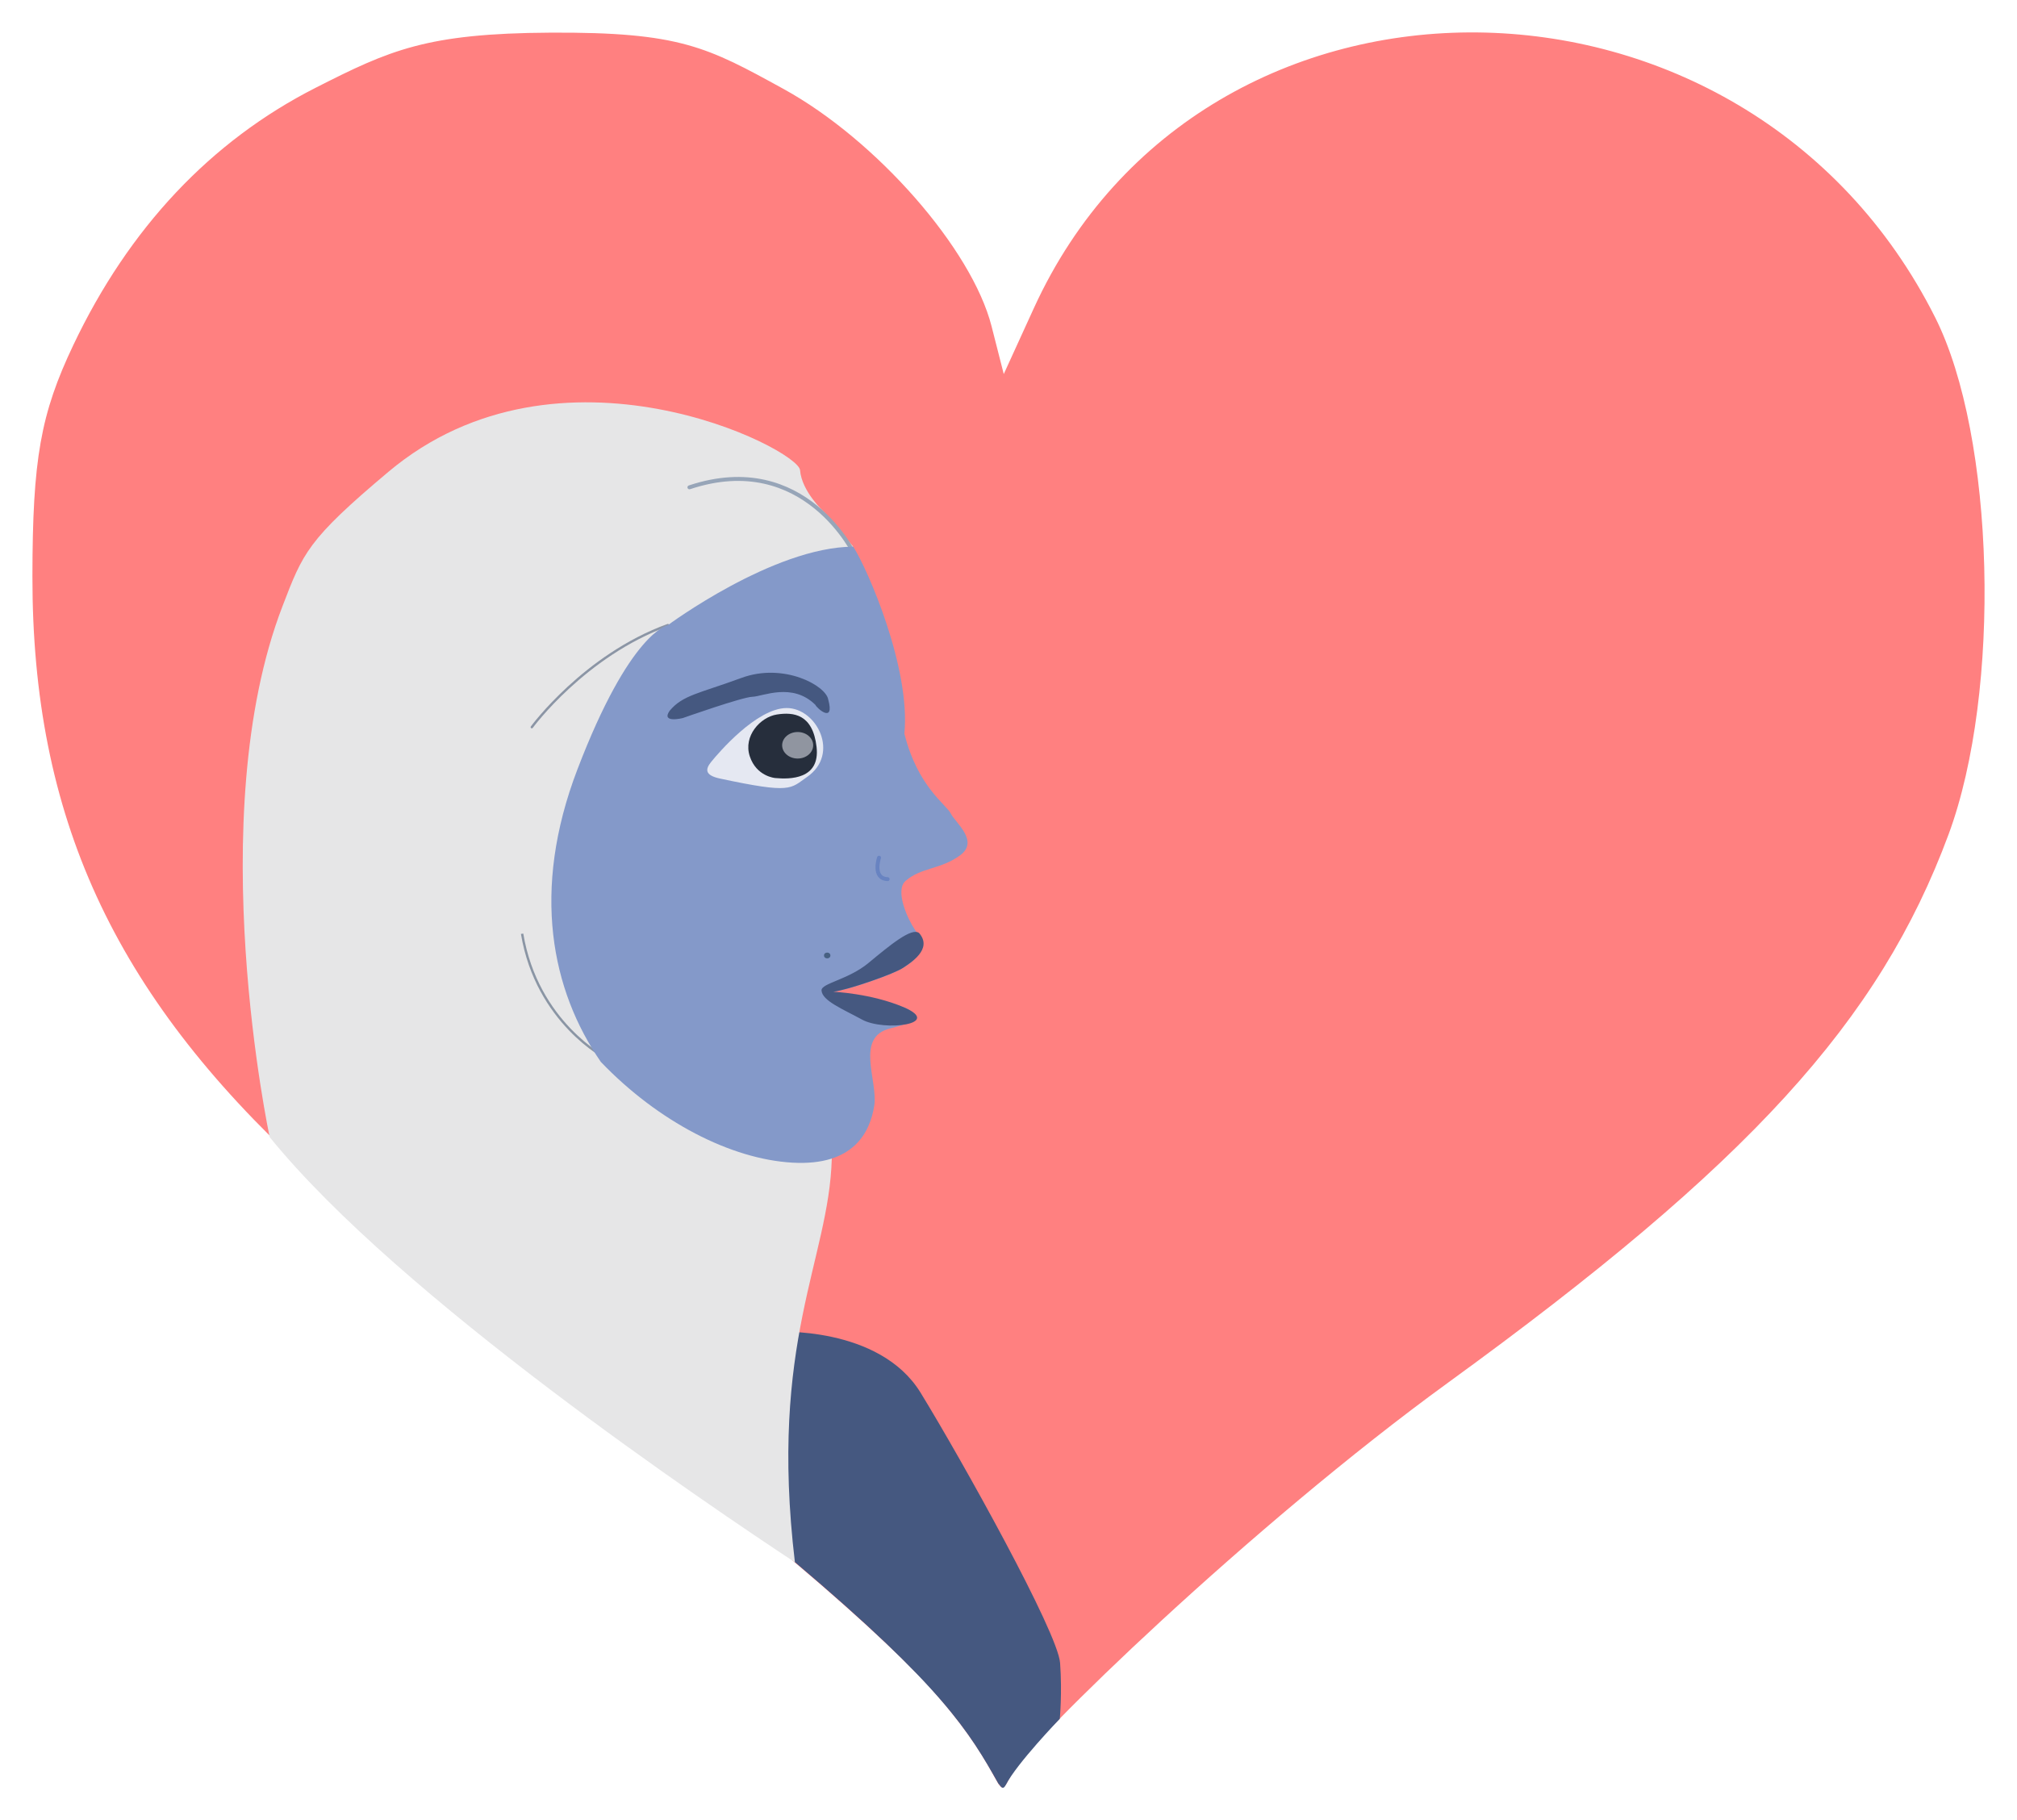 <?xml version="1.0" encoding="UTF-8" standalone="no"?>
<!-- Created with Inkscape (http://www.inkscape.org/) -->

<svg
   xmlns:dc="http://purl.org/dc/elements/1.1/"
   xmlns:cc="http://creativecommons.org/ns#"
   xmlns:rdf="http://www.w3.org/1999/02/22-rdf-syntax-ns#"
   xmlns:svg="http://www.w3.org/2000/svg"
   xmlns="http://www.w3.org/2000/svg"
   xmlns:sodipodi="http://sodipodi.sourceforge.net/DTD/sodipodi-0.dtd"
   xmlns:inkscape="http://www.inkscape.org/namespaces/inkscape"
   width="661.26"
   height="596.789"
   id="svg3318"
   version="1.1"
   inkscape:version="0.48.5 r10040"
   sodipodi:docname="femme_voilée_logocoeur2.svg">
  <defs
     id="defs3320" />
  <sodipodi:namedview
     id="base"
     pagecolor="#ffffff"
     bordercolor="#666666"
     borderopacity="1.0"
     inkscape:pageopacity="0.0"
     inkscape:pageshadow="2"
     inkscape:zoom="1.3332592"
     inkscape:cx="351.66469"
     inkscape:cy="314.228"
     inkscape:document-units="px"
     inkscape:current-layer="layer1"
     showgrid="false"
     inkscape:window-width="1920"
     inkscape:window-height="1028"
     inkscape:window-x="-8"
     inkscape:window-y="-8"
     inkscape:window-maximized="1"
     fit-margin-top="0.3"
     fit-margin-left="0.3"
     fit-margin-right="0.3"
     fit-margin-bottom="0.3"
     units="cm" />
  <g
     inkscape:label="Calque 1"
     inkscape:groupmode="layer"
     id="layer1"
     transform="translate(-36.628,-188.882)">
    <g
       transform="translate(739.083,198.387)"
       id="layer1-7"
       inkscape:label="Calque 1"
       style="fill:#ff8080">
      <g
         style="fill:#ff8080;fill-opacity:1"
         transform="translate(-578.073,8.471)"
         id="layer1-0">
        <path
           inkscape:connector-curvature="0"
           d="M 181.041,535.867 C 167.266,520.431 132.87,490.338 104.606,468.993 20.862,405.751 9.465,396.599 -24.537,365.29 -87.222,307.57 -113.843,249.58 -113.752,170.95 c 0.044,-38.384 2.661,-53.172 13.41,-75.797 18.237,-38.386 45.1,-66.909 79.445,-84.355 24.325,-12.356 36.323,-17.845 76.944,-18.07 42.493,-0.235 51.439,4.72 76.435,18.452 30.425,16.714 61.74,52.436 68.213,77.811 l 3.998,15.672 9.86,-21.585 c 55.716,-121.973 233.598,-120.148 295.502,3.032 19.638,39.076 21.794,122.513 4.38,169.513 -22.715,61.309 -65.38,108.051 -164.006,179.677 -64.681,46.974 -137.885,118.046 -142.981,128.028 -5.915,11.588 -0.282,1.816 -26.408,-27.461 z"
           id="path2417"
           style="fill:#ff8080;fill-opacity:1" />
        <g
           style="fill:#ff8080;fill-opacity:1"
           transform="translate(129.286,-64.286)"
           id="g2221" />
      </g>
    </g>
  </g>
  <g
     inkscape:groupmode="layer"
     id="layer2"
     inkscape:label="Calque"
     transform="translate(-36.628,-188.882)">
    <path
       style="fill:#455880;fill-opacity:1;stroke:none"
       d="m 290.602,625.54 c 0,0 34.286,-2.143 47.857,20 13.571,22.143 45,78.571 45.714,88.571 0.714,10 -0.102,18.322 -0.102,18.322 0,0 -14.074,14.597 -17.67,21.617 -1.1,2.147 -1.769,0.216 -2.432,-0.323 -9.605,-17.043 -18.141,-31.501 -66.716,-72.651 -20.753,-17.581 -6.652,-75.536 -6.652,-75.536 z"
       id="path4240"
       inkscape:connector-curvature="0"
       sodipodi:nodetypes="csscscsc" />
    <path
       style="fill:#e6e6e7;fill-opacity:1;stroke:none"
       d="m 316.362,368.118 -9.649,-11.44 c 0,0 -7.253,-6.647 -7.79,-13.637 -0.538,-6.99 -78.76,-46.685 -134.957,0.538 -26.608,22.359 -27.992,26.587 -34.711,44.025 -26.664,69.196 -4.213,174.097 -4.213,174.097 42.56,52.553 144.452,121.072 172.191,139.402 -8.585,-72.322 11.133,-99.015 12.088,-132.254 0.2,-6.726 -43.715,-3.536 -58.954,-19.591 -15.408,-16.234 -20.797,-10.997 -27.256,-38.461 -11.209,-47.655 15.719,-73.176 24.464,-106.191 20.702,-14.478 43.626,-31.087 68.788,-36.487 z"
       id="path1046"
       inkscape:connector-curvature="0"
       sodipodi:nodetypes="cccsscccsscc" />
    <path
       style="fill:none;stroke:#97a5b8;stroke-width:1.293;stroke-linecap:round;stroke-linejoin:round;stroke-miterlimit:4;stroke-opacity:1;stroke-dasharray:none"
       d="m 317.063,371.188 c 0,0 -16.353,-35.194 -54.411,-22.527"
       id="path1048"
       inkscape:connector-curvature="0"
       sodipodi:nodetypes="cc" />
    <path
       style="fill:none;stroke:#848fa0;stroke-width:0.78px;stroke-linecap:round;stroke-linejoin:round;stroke-opacity:0.918"
       d="m 210.979,427.291 c 0,0 17.216,-23.499 44.613,-33.466"
       id="path1050"
       inkscape:connector-curvature="0"
       sodipodi:nodetypes="cc" />
    <path
       style="fill:none;stroke:#838f9f;stroke-width:0.778px;stroke-linecap:butt;stroke-linejoin:miter;stroke-opacity:0.918"
       d="m 235.268,535.797 c 0,0 -22.605,-11.63 -27.471,-40.771"
       id="path1053"
       inkscape:connector-curvature="0" />
    <path
       style="fill:#8499c9;fill-opacity:1;stroke:none"
       d="m 333.123,429.406 c 4.372,17.489 13.713,23.192 15.234,26.234 1.521,3.042 9.404,9.015 3.016,13.687 -6.388,4.672 -12.685,3.889 -17.849,8.365 -3.614,3.133 0.675,12.505 3.021,15.968 3.992,5.893 2.091,10.836 -10.075,15.398 -12.166,4.562 -16.684,4.985 -16.684,4.985 l 23.147,5.091 c 0,0 9.654,3.601 -4.324,6.899 -11.864,2.799 -4.048,17.241 -5.371,25.418 -1.387,8.573 -6.653,19.77 -26.804,18.63 -20.15,-1.141 -43.992,-13.388 -62.819,-33.023 -16.166,-23.436 -22.927,-56.058 -7.707,-95.864 17.299,-45.243 29.606,-47.289 29.606,-47.289 0,0 34.583,-25.672 60.849,-25.786 4.975,7.843 18.83,40.047 16.761,61.288 z"
       id="path1042"
       inkscape:connector-curvature="0"
       sodipodi:nodetypes="cszsssccssscsccc" />
    <path
       style="fill:#e5e8f2;fill-opacity:1;stroke:none"
       d="m 269.787,438.675 c 2.35,-2.909 14.859,-17.562 24.684,-17.65 9.825,-0.088 17.721,15.035 6.695,22.639 -5.513,3.802 -4.921,5.526 -28.509,0.479 -5.083,-1.088 -4.786,-3.097 -2.871,-5.468 z"
       id="path1057"
       inkscape:connector-curvature="0"
       sodipodi:nodetypes="sccss" />
    <path
       style="fill:#455880;fill-opacity:1;stroke:none"
       d="m 303.943,419.981 c 0.444,1.097 6.418,6.359 4.215,-1.756 -0.768,-4.571 -14.593,-12.178 -28.467,-7.071 -13.874,5.106 -19.203,5.599 -23.511,10.754 -2.964,4.214 4.271,2.413 4.271,2.413 0,0 19.537,-6.908 22.856,-6.987 3.319,-0.079 13.059,-4.831 20.636,2.647 z"
       id="path1059"
       inkscape:connector-curvature="0"
       sodipodi:nodetypes="ccsccsc" />
    <path
       style="fill:#262e3c;fill-opacity:1;stroke:none"
       d="m 291.3,423.145 c -5.373,0.845 -11.064,7.025 -8.865,13.697 2.199,6.672 8.356,7.132 8.356,7.132 4.626,0.429 14.773,0.556 13.544,-10.19 -1.229,-10.746 -7.494,-11.51 -13.035,-10.639 z"
       id="path1061"
       inkscape:connector-curvature="0"
       sodipodi:nodetypes="sssss" />
    <ellipse
       transform="matrix(3.543,0,0,3.543,-420.181,114.797)"
       style="opacity:0.97;fill:#9398a3;fill-opacity:1;stroke:none"
       id="path1067"
       cx="202.743"
       cy="89.878"
       rx="1.436"
       ry="1.227"
       d="m 204.178,89.878 c 0,0.678 -0.643,1.227 -1.436,1.227 -0.793,0 -1.436,-0.55 -1.436,-1.227 0,-0.678 0.643,-1.227 1.436,-1.227 0.793,0 1.436,0.55 1.436,1.227 z"
       sodipodi:cx="202.74289"
       sodipodi:cy="89.877922"
       sodipodi:rx="1.4355291"
       sodipodi:ry="1.2274383" />
    <path
       style="fill:#455880;fill-opacity:1;stroke:none"
       d="m 309.786,514.042 c 5.092,-0.627 20.193,-5.975 22.876,-7.815 2.268,-1.555 9.895,-6.06 5.317,-11.398 -2.356,-2.064 -9.624,3.975 -16.638,9.791 -6.613,5.483 -15.507,6.648 -15.382,8.989 0.182,3.402 6.999,6.121 13.261,9.555 7.27,3.987 26.69,1.53 13.713,-4.031 -10.628,-4.555 -23.147,-5.091 -23.147,-5.091 z"
       id="path1072"
       inkscape:connector-curvature="0"
       sodipodi:nodetypes="sscsssss" />
    <ellipse
       transform="matrix(3.543,0,0,3.543,-421.566,111.892)"
       style="opacity:0.97;fill:#455f80;fill-opacity:1;stroke:none"
       id="path1074"
       cx="205.867"
       cy="110.15"
       rx="0.295"
       ry="0.268"
       d="m 206.162,110.15 c 0,0.148 -0.132,0.268 -0.295,0.268 -0.163,0 -0.295,-0.12 -0.295,-0.268 0,-0.148 0.132,-0.268 0.295,-0.268 0.163,0 0.295,0.12 0.295,0.268 z"
       sodipodi:cx="205.86673"
       sodipodi:cy="110.15024"
       sodipodi:rx="0.29507434"
       sodipodi:ry="0.26824942" />
    <path
       style="fill:none;stroke:#5d7cbf;stroke-width:1.293;stroke-linecap:round;stroke-linejoin:miter;stroke-miterlimit:4;stroke-opacity:0.729;stroke-dasharray:none"
       d="m 324.813,470.089 c 0,0 -2.295,6.843 2.817,7.032"
       id="path1077"
       inkscape:connector-curvature="0" />
  </g>
</svg>
